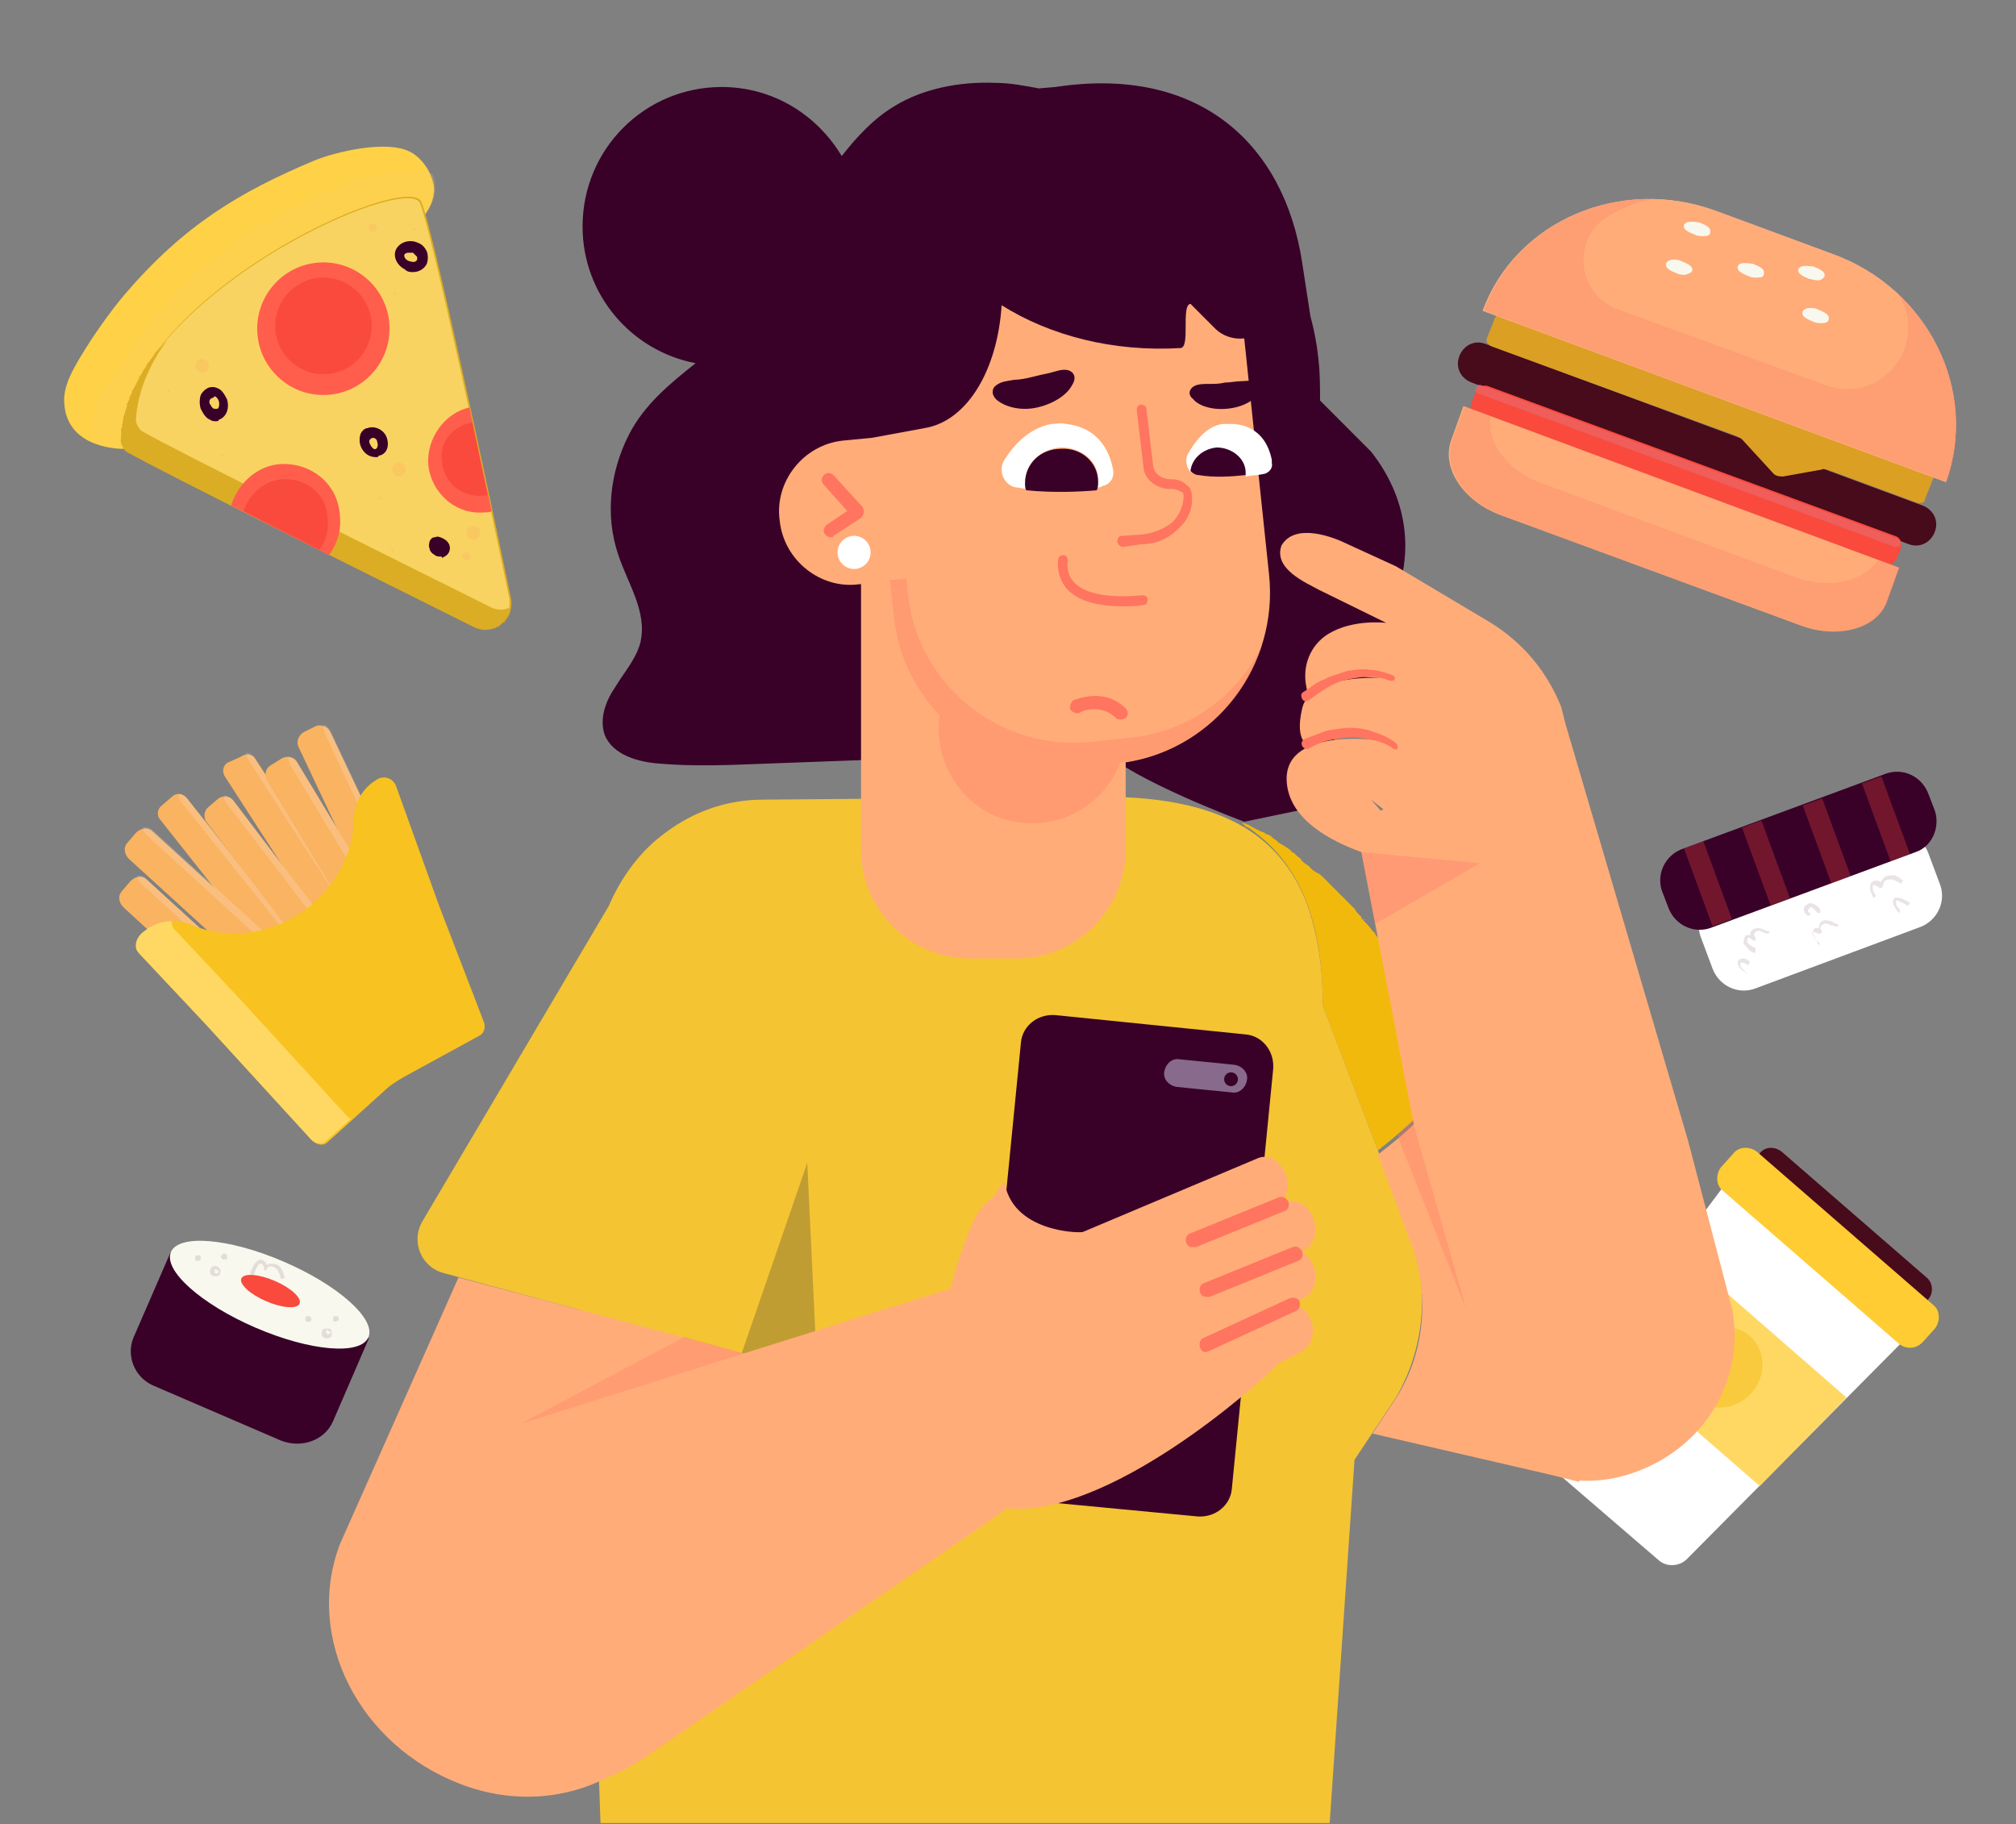 <svg width="200" height="181" viewBox="0 0 200 181" fill="none" xmlns="http://www.w3.org/2000/svg">
<rect x="0" y="0" width="200" height="181" fill="#808080" stroke="none"/>
<path d="M31.538 99.338L32.496 98.516C33.043 98.104 33.043 97.419 32.632 97.008L18.547 79.196C18.137 78.648 17.453 78.648 17.043 79.059L16.085 79.881C15.538 80.292 15.538 80.977 15.949 81.388L30.034 99.201C30.444 99.749 31.128 99.749 31.538 99.338Z" fill="#F9B361"/>
<path opacity="0.19" d="M32.359 97.556L18 79.607C17.727 79.333 17.727 79.059 17.727 78.785C18 78.785 18.274 78.922 18.547 79.196L32.769 97.145C33.043 97.419 33.043 97.83 33.043 98.104C32.906 97.967 32.633 97.83 32.359 97.556Z" fill="#FFF6F7"/>
<path d="M40.838 95.227L41.932 94.679C42.479 94.405 42.752 93.72 42.479 93.172L32.769 72.619C32.496 72.071 31.812 71.797 31.265 72.071L30.171 72.619C29.624 72.893 29.35 73.578 29.624 74.126L39.333 94.679C39.607 95.227 40.291 95.501 40.838 95.227Z" fill="#F9B361"/>
<path opacity="0.19" d="M41.932 93.583L32.222 72.756C32.085 72.482 32.085 72.071 32.085 71.934C32.359 71.934 32.633 72.208 32.769 72.482L42.615 93.309C42.752 93.583 42.752 93.994 42.615 94.268C42.342 94.131 42.205 93.857 41.932 93.583Z" fill="#FFF6F7"/>
<path d="M31.128 100.297L31.949 99.338C32.359 98.927 32.359 98.241 31.812 97.693L15.128 82.484C14.718 82.073 14.034 82.073 13.487 82.621L12.667 83.581C12.256 83.992 12.256 84.677 12.803 85.225L29.487 100.434C30.034 100.845 30.718 100.845 31.128 100.297Z" fill="#F9B361"/>
<path opacity="0.19" d="M31.538 98.378L14.581 82.895C14.308 82.621 14.171 82.347 14.171 82.073C14.444 82.073 14.855 82.073 15.128 82.347L32.085 97.83C32.359 98.104 32.496 98.378 32.496 98.653C32.085 98.79 31.812 98.653 31.538 98.378Z" fill="#FFF6F7"/>
<path d="M36.325 96.597L37.419 95.912C37.966 95.638 38.102 94.953 37.692 94.405L25.384 75.359C25.111 74.811 24.427 74.674 23.88 75.085L22.649 75.633C22.102 75.907 21.966 76.593 22.376 77.141L34.684 96.186C35.094 96.734 35.778 96.871 36.325 96.597Z" fill="#F9B361"/>
<path opacity="0.19" d="M37.145 94.816L24.701 75.496C24.564 75.222 24.427 74.811 24.427 74.674C24.701 74.674 24.974 74.811 25.248 75.222L37.692 94.405C37.829 94.679 37.966 95.09 37.829 95.364C37.692 95.364 37.419 95.09 37.145 94.816Z" fill="#FFF6F7"/>
<path d="M30.581 105.092L31.402 104.133C31.812 103.722 31.812 103.037 31.265 102.489L14.581 87.28C14.171 86.869 13.487 86.869 12.94 87.417L12.12 88.376C11.709 88.787 11.709 89.472 12.256 90.02L28.94 105.366C29.487 105.64 30.171 105.64 30.581 105.092Z" fill="#F9B361"/>
<path opacity="0.19" d="M30.991 103.174L14.034 87.691C13.761 87.417 13.624 87.143 13.624 86.869C13.898 86.869 14.308 86.869 14.444 87.143L31.402 102.763C31.675 103.037 31.812 103.311 31.812 103.585C31.539 103.585 31.265 103.448 30.991 103.174Z" fill="#FFF6F7"/>
<path d="M39.744 97.282L40.838 96.597C41.385 96.323 41.522 95.638 41.248 95.09L29.487 75.633C29.214 75.085 28.53 74.948 27.983 75.222L26.889 75.908C26.342 76.182 26.205 76.867 26.479 77.415L38.239 96.871C38.65 97.419 39.334 97.693 39.744 97.282Z" fill="#F9B361"/>
<path opacity="0.19" d="M40.701 95.638L28.803 75.908C28.667 75.633 28.53 75.222 28.667 75.085C28.94 75.085 29.214 75.359 29.487 75.633L41.385 95.364C41.522 95.638 41.658 96.049 41.522 96.323C41.248 96.049 40.974 95.912 40.701 95.638Z" fill="#FFF6F7"/>
<path d="M35.641 99.886L36.598 99.064C37.145 98.653 37.145 97.967 36.872 97.556L23.197 79.47C22.786 78.922 22.103 78.922 21.692 79.196L20.735 80.018C20.188 80.429 20.188 81.114 20.462 81.525L34.274 99.612C34.547 100.16 35.231 100.16 35.641 99.886Z" fill="#F9B361"/>
<path opacity="0.19" d="M36.462 97.967L22.513 79.744C22.239 79.47 22.239 79.196 22.239 78.922C22.513 78.922 22.786 79.059 23.06 79.333L37.008 97.556C37.282 97.83 37.282 98.242 37.145 98.516C37.008 98.516 36.735 98.242 36.462 97.967Z" fill="#FFF6F7"/>
<path d="M37.282 77.415C35.914 78.237 35.094 79.744 35.094 81.525C34.957 85.362 32.633 89.061 28.94 91.117C25.658 92.898 22.103 93.035 19.094 91.802C17.727 91.117 16.085 91.391 14.855 92.213L14.308 92.624C13.624 93.172 13.35 94.131 13.897 94.679L20.462 101.667L30.991 113.176C31.402 113.587 32.086 113.724 32.496 113.313L38.103 108.244C38.65 107.696 39.333 107.285 40.017 106.874L47.538 102.763C48.086 102.489 48.222 101.804 47.949 101.256L43.573 89.883L39.333 78.1C39.06 77.141 37.966 76.867 37.282 77.415Z" fill="#F8C220"/>
<path d="M23.88 99.201L17.316 92.213C17.043 91.939 17.043 91.665 17.043 91.391C16.222 91.391 15.402 91.665 14.718 92.076L14.171 92.487C13.487 93.035 13.214 93.994 13.761 94.542L20.325 101.53L30.855 113.039C31.265 113.45 31.949 113.587 32.359 113.176L34.821 110.984C34.684 110.984 34.547 110.847 34.41 110.71L23.88 99.201Z" fill="#FFD864"/>
<path d="M12.256 44.531C12.256 44.531 6.649 44.668 6.376 40.009C6.239 38.365 7.196 36.721 8.017 35.35C9.248 33.295 10.889 30.966 12.393 29.185C18.273 22.334 23.744 19.045 31.265 15.894C33.316 15.072 38.376 13.839 40.701 15.072C41.521 15.483 42.205 16.305 42.615 17.127C42.889 17.812 43.162 18.497 43.026 19.182C42.752 21.649 40.017 23.43 38.376 24.8C36.051 26.718 33.726 28.5 31.265 30.418C25.931 34.528 20.598 38.502 15.128 42.612C14.581 43.023 14.034 43.434 13.487 43.846C13.35 43.846 12.666 44.531 12.256 44.531Z" fill="#FFD147"/>
<path opacity="0.25" d="M13.624 43.572C14.171 43.16 14.718 42.749 15.265 42.338C20.735 38.365 26.068 34.254 31.402 30.144C33.726 28.363 36.188 26.444 38.513 24.526C40.154 23.156 43.026 21.375 43.162 18.908C43.162 18.36 43.162 17.812 42.889 17.264C40.291 16.442 35.778 17.538 34 18.36C26.342 21.512 20.872 24.8 15.128 31.651C13.624 33.432 11.983 35.899 10.752 37.817C9.932 39.187 8.974 40.831 9.111 42.612C9.111 43.023 9.248 43.434 9.385 43.709C10.889 44.394 12.53 44.394 12.53 44.394C12.667 44.531 13.35 43.846 13.624 43.572Z" fill="#F9D362"/>
<path d="M11.983 43.709C11.983 44.12 12.256 44.531 12.53 44.805C16.085 46.86 37.419 57.41 46.992 62.206C48.906 63.165 51.094 61.521 50.684 59.328C48.359 48.093 42.889 22.471 41.795 20.005C40.291 16.853 12.393 29.459 11.983 43.709Z" fill="#DBAD24"/>
<path d="M12.256 41.516C12.256 41.379 12.393 41.242 12.393 41.105C12.256 41.242 12.256 41.379 12.256 41.516Z" fill="#DB9F24"/>
<path d="M12.53 40.283C12.53 40.146 12.667 40.009 12.667 39.735C12.667 39.872 12.667 40.146 12.53 40.283Z" fill="#DB9F24"/>
<path d="M14.855 35.898C14.992 35.761 15.128 35.487 15.265 35.35C15.128 35.487 14.992 35.624 14.855 35.898Z" fill="#DB9F24"/>
<path d="M14.034 37.132C14.171 36.995 14.308 36.721 14.444 36.584C14.308 36.721 14.171 36.858 14.034 37.132Z" fill="#DB9F24"/>
<path d="M14.445 36.447C14.581 36.31 14.718 36.036 14.855 35.899C14.581 36.036 14.581 36.31 14.445 36.447Z" fill="#DB9F24"/>
<path d="M13.487 41.653C13.487 42.064 13.761 42.475 14.034 42.749C17.59 44.805 38.923 55.355 48.496 60.151C49.18 60.562 50 60.562 50.547 60.288C50.547 60.014 50.547 59.74 50.547 59.466C48.222 48.23 42.752 22.608 41.658 20.142C40.564 17.675 22.65 25.074 15.128 35.487C15.539 34.939 16.086 34.254 16.633 33.706C14.855 36.036 13.624 38.913 13.487 41.653Z" fill="#F9D361"/>
<path d="M13.077 38.913C13.214 38.776 13.214 38.502 13.35 38.365C13.214 38.639 13.077 38.776 13.077 38.913Z" fill="#DB9F24"/>
<path d="M13.624 37.68C13.761 37.543 13.898 37.269 13.898 37.132C13.898 37.406 13.761 37.543 13.624 37.68Z" fill="#DB9F24"/>
<path d="M12.803 39.598C12.803 39.461 12.94 39.187 13.077 39.05C12.94 39.324 12.803 39.461 12.803 39.598Z" fill="#DB9F24"/>
<path d="M49.863 61.795L49.727 61.932C49.727 61.932 49.727 61.932 49.863 61.795Z" fill="#DB9F24"/>
<path d="M49.59 62.069L49.453 62.206C49.453 62.069 49.59 62.069 49.59 62.069Z" fill="#DB9F24"/>
<path d="M50.137 61.658L50 61.795C50 61.658 50 61.658 50.137 61.658Z" fill="#DB9F24"/>
<path d="M50.684 60.288C50.684 60.836 50.41 61.247 50.137 61.658C50.41 61.247 50.684 60.699 50.684 60.288Z" fill="#DB9F24"/>
<path d="M49.316 62.206C49.179 62.206 49.179 62.343 49.043 62.343C49.179 62.206 49.179 62.206 49.316 62.206Z" fill="#DB9F24"/>
<path d="M12.256 44.668C12.393 44.805 12.393 44.805 12.53 44.805C12.667 44.942 12.803 44.942 13.077 45.079C12.94 44.942 12.667 44.942 12.53 44.805C12.393 44.805 12.393 44.668 12.256 44.668Z" fill="#DB9F24"/>
<path d="M50.137 61.521C50.41 61.11 50.684 60.699 50.684 60.151C50.684 60.699 50.41 61.247 50.137 61.521Z" fill="#DB9F24"/>
<path d="M49.316 62.206C49.453 62.206 49.453 62.069 49.59 62.069C49.59 62.069 49.453 62.069 49.316 62.206Z" fill="#DB9F24"/>
<path d="M48.633 62.343H48.496C48.633 62.343 48.769 62.343 48.769 62.206C48.769 62.343 48.769 62.343 48.633 62.343Z" fill="#DB9F24"/>
<path d="M14.445 36.447C14.581 36.31 14.718 36.036 14.855 35.899C14.581 36.036 14.581 36.31 14.445 36.447Z" fill="#DB9F24"/>
<path d="M50.137 61.658L50 61.795C50 61.658 50 61.658 50.137 61.658Z" fill="#DB9F24"/>
<path d="M12.12 42.338C12.12 42.475 12.12 42.612 12.12 42.886C11.983 42.749 11.983 42.612 12.12 42.338Z" fill="#DB9F24"/>
<path d="M12.256 41.516C12.256 41.379 12.393 41.242 12.393 41.105V40.968C12.393 40.831 12.53 40.694 12.53 40.557C12.393 41.105 12.256 41.79 12.12 42.338C12.12 42.201 12.12 42.064 12.256 41.927C12.12 41.653 12.256 41.653 12.256 41.516Z" fill="#DB9F24"/>
<path d="M14.855 35.898C14.992 35.761 15.128 35.487 15.265 35.35C15.128 35.487 14.992 35.624 14.855 35.898Z" fill="#DB9F24"/>
<path d="M49.316 62.206C49.179 62.206 49.179 62.343 49.043 62.343C49.179 62.206 49.179 62.206 49.316 62.206Z" fill="#DB9F24"/>
<path d="M14.444 36.447C14.308 36.584 14.171 36.858 14.034 36.995C14.171 36.858 14.308 36.721 14.444 36.447Z" fill="#DB9F24"/>
<path d="M15.265 35.214C15.538 34.939 15.675 34.665 15.949 34.391C15.675 34.665 15.402 34.939 15.265 35.214Z" fill="#DB9F24"/>
<path d="M49.863 61.795L49.727 61.932C49.727 61.932 49.727 61.932 49.863 61.795Z" fill="#DB9F24"/>
<path d="M14.034 37.132C13.898 37.269 13.761 37.543 13.624 37.68C13.761 37.543 13.898 37.406 14.034 37.132Z" fill="#DB9F24"/>
<path d="M12.803 39.735C12.803 39.872 12.667 40.146 12.667 40.283C12.667 40.146 12.667 39.872 12.803 39.735Z" fill="#DB9F24"/>
<path d="M13.077 39.05C13.214 38.776 13.351 38.639 13.351 38.365C13.214 38.776 12.94 39.187 12.803 39.598V39.461C12.803 39.461 12.94 39.324 13.077 39.05Z" fill="#DB9F24"/>
<path d="M32.608 39.166C36.222 38.874 38.915 35.703 38.624 32.082C38.333 28.462 35.168 25.763 31.554 26.054C27.94 26.346 25.247 29.517 25.538 33.138C25.829 36.759 28.994 39.458 32.608 39.166Z" fill="#FF5E4D"/>
<path d="M32.472 37.114C35.107 36.901 37.071 34.589 36.859 31.948C36.647 29.308 34.339 27.341 31.704 27.553C29.069 27.766 27.105 30.078 27.317 32.718C27.529 35.358 29.837 37.326 32.472 37.114Z" fill="#F94A3D"/>
<g opacity="0.23">
<path d="M47.343 53.439C47.66 53.233 47.75 52.809 47.545 52.491C47.34 52.174 46.916 52.083 46.599 52.289C46.282 52.495 46.192 52.919 46.397 53.236C46.603 53.554 47.026 53.645 47.343 53.439Z" fill="#FFA35D"/>
<path d="M20.412 36.861C20.729 36.655 20.82 36.231 20.614 35.913C20.409 35.596 19.985 35.505 19.669 35.711C19.352 35.917 19.261 36.341 19.467 36.658C19.672 36.976 20.095 37.066 20.412 36.861Z" fill="#FFA35D"/>
<path d="M39.962 47.157C40.278 46.951 40.369 46.527 40.163 46.209C39.958 45.892 39.535 45.801 39.218 46.007C38.901 46.213 38.81 46.637 39.016 46.954C39.221 47.272 39.645 47.362 39.962 47.157Z" fill="#FFA35D"/>
<path d="M46.506 55.559C46.696 55.436 46.75 55.181 46.627 54.991C46.504 54.8 46.25 54.746 46.06 54.87C45.87 54.993 45.816 55.248 45.939 55.438C46.062 55.629 46.316 55.683 46.506 55.559Z" fill="#FFA35D"/>
<path d="M37.726 49.585C37.79 49.544 37.808 49.459 37.767 49.395C37.726 49.332 37.641 49.313 37.578 49.355C37.514 49.396 37.496 49.481 37.537 49.544C37.578 49.608 37.663 49.626 37.726 49.585Z" fill="#FFA35D"/>
<path d="M39.24 29.282C39.304 29.241 39.322 29.156 39.281 29.093C39.24 29.029 39.155 29.011 39.092 29.052C39.028 29.093 39.01 29.178 39.051 29.242C39.092 29.305 39.177 29.323 39.24 29.282Z" fill="#FFA35D"/>
<path d="M22.134 45.312C22.197 45.271 22.215 45.187 22.174 45.123C22.133 45.059 22.048 45.041 21.985 45.083C21.922 45.124 21.903 45.209 21.945 45.272C21.986 45.336 22.07 45.354 22.134 45.312Z" fill="#FFA35D"/>
<path d="M38.985 54.772C39.049 54.731 39.067 54.646 39.026 54.582C38.984 54.519 38.9 54.501 38.836 54.542C38.773 54.583 38.755 54.668 38.796 54.731C38.837 54.795 38.922 54.813 38.985 54.772Z" fill="#FFA35D"/>
<path d="M24.94 31.077C25.004 31.036 25.022 30.951 24.981 30.887C24.94 30.824 24.855 30.806 24.791 30.847C24.728 30.888 24.71 30.973 24.751 31.037C24.792 31.1 24.877 31.118 24.94 31.077Z" fill="#FFA35D"/>
<path d="M16.821 38.875C16.885 38.834 16.903 38.749 16.862 38.686C16.821 38.622 16.736 38.604 16.673 38.645C16.609 38.687 16.591 38.771 16.632 38.835C16.673 38.898 16.758 38.916 16.821 38.875Z" fill="#FFA35D"/>
<path d="M41.181 22.855C41.245 22.814 41.263 22.729 41.222 22.666C41.181 22.602 41.096 22.584 41.032 22.625C40.969 22.666 40.951 22.751 40.992 22.815C41.033 22.878 41.118 22.896 41.181 22.855Z" fill="#FFA35D"/>
<path d="M44.064 54.157C44.255 54.034 44.309 53.779 44.186 53.589C44.062 53.398 43.808 53.344 43.618 53.467C43.428 53.591 43.374 53.845 43.497 54.036C43.62 54.226 43.874 54.281 44.064 54.157Z" fill="#FFA35D"/>
<path d="M21.59 41.075C21.716 40.992 21.753 40.823 21.671 40.696C21.588 40.569 21.419 40.532 21.292 40.615C21.166 40.697 21.129 40.867 21.212 40.994C21.294 41.121 21.463 41.157 21.59 41.075Z" fill="#FFA35D"/>
<path d="M37.216 22.939C37.406 22.816 37.46 22.561 37.337 22.371C37.214 22.18 36.96 22.126 36.77 22.25C36.58 22.373 36.525 22.627 36.649 22.818C36.772 23.008 37.026 23.063 37.216 22.939Z" fill="#FFA35D"/>
</g>
<path d="M42.479 46.038C42.752 48.915 45.214 51.107 48.085 50.833C48.359 50.833 48.632 50.833 48.769 50.696C48.085 47.408 47.265 43.983 46.581 40.42C44.12 40.968 42.342 43.434 42.479 46.038Z" fill="#FF5E4D"/>
<path d="M43.846 45.764C43.983 47.819 45.761 49.326 47.812 49.189C47.949 49.189 48.222 49.189 48.359 49.052C47.812 46.723 47.402 44.257 46.855 41.927C44.94 42.201 43.573 43.846 43.846 45.764Z" fill="#F94A3D"/>
<path d="M21.419 41.79C21.282 41.79 21.009 41.79 20.872 41.653C20.462 41.516 20.188 41.105 19.915 40.557C19.778 40.146 19.778 39.598 19.915 39.187C20.051 38.913 20.325 38.639 20.598 38.502C20.872 38.365 21.282 38.365 21.556 38.502C21.966 38.639 22.239 39.05 22.513 39.598C22.786 40.42 22.513 41.379 21.692 41.653C21.692 41.79 21.556 41.79 21.419 41.79ZM21.145 39.461C21.009 39.461 21.009 39.461 21.145 39.461C21.009 39.461 20.872 39.598 20.872 39.598C20.735 39.735 20.735 40.009 20.872 40.146C21.009 40.42 21.145 40.557 21.282 40.557C21.282 40.557 21.419 40.557 21.556 40.557C21.692 40.557 21.829 40.146 21.692 39.735C21.556 39.461 21.419 39.324 21.282 39.324C21.145 39.461 21.145 39.461 21.145 39.461Z" fill="#390028"/>
<path d="M37.282 45.353C36.598 45.353 36.051 44.942 35.778 44.257C35.641 43.846 35.641 43.434 35.778 43.023C35.914 42.749 36.188 42.475 36.461 42.475C37.145 42.201 38.102 42.612 38.376 43.434C38.649 44.257 38.376 45.079 37.555 45.216C37.555 45.353 37.419 45.353 37.282 45.353ZM37.008 43.434C36.872 43.434 36.735 43.571 36.735 43.571C36.598 43.708 36.598 43.846 36.735 44.12C36.872 44.394 37.145 44.668 37.282 44.531C37.419 44.531 37.555 44.12 37.419 43.846C37.419 43.571 37.145 43.434 37.008 43.434Z" fill="#390028"/>
<path d="M43.709 55.218C43.572 55.218 43.299 55.218 43.162 55.081C42.889 54.944 42.615 54.67 42.615 54.396C42.478 54.122 42.615 53.848 42.615 53.711C42.752 53.437 42.889 53.3 43.162 53.3C43.436 53.163 43.709 53.3 43.983 53.437C44.53 53.711 44.803 54.259 44.53 54.807C44.393 55.081 44.12 55.218 43.846 55.355C43.846 55.218 43.846 55.218 43.709 55.218Z" fill="#390028"/>
<path d="M40.974 26.992C40.701 26.992 40.427 26.992 40.154 26.718C39.333 26.307 38.923 25.348 39.333 24.663C39.744 23.978 40.701 23.704 41.521 24.115C41.932 24.252 42.205 24.663 42.342 24.937C42.479 25.348 42.479 25.759 42.342 26.17C42.068 26.718 41.521 26.992 40.974 26.992ZM40.564 25.074C40.427 25.074 40.291 25.074 40.154 25.211C40.017 25.348 40.154 25.759 40.564 25.896C40.974 26.033 41.248 26.033 41.385 25.759C41.385 25.622 41.385 25.485 41.385 25.485C41.248 25.348 41.111 25.211 40.974 25.074C40.838 25.074 40.701 25.074 40.564 25.074Z" fill="#390028"/>
<path d="M27.846 46.038C25.521 46.175 23.607 47.956 22.923 50.148C25.932 51.656 29.35 53.437 32.633 55.081C33.453 53.985 33.863 52.615 33.727 51.245C33.59 48.093 30.991 45.901 27.846 46.038Z" fill="#FF5E4D"/>
<path d="M27.983 47.545C26.205 47.682 24.701 49.052 24.154 50.697C26.479 51.93 29.077 53.163 31.675 54.533C32.359 53.711 32.632 52.615 32.496 51.519C32.496 49.052 30.444 47.408 27.983 47.545Z" fill="#F94A3D"/>
<path d="M27.846 142.909L15.128 137.428C13.35 136.606 12.53 134.551 13.214 132.77L16.906 124.275L36.598 132.77L33.043 140.991C32.222 142.909 29.897 143.731 27.846 142.909Z" fill="#390028"/>
<path d="M36.548 132.677C37.325 130.87 33.57 127.511 28.16 125.175C22.751 122.838 17.735 122.408 16.957 124.215C16.18 126.022 19.935 129.381 25.345 131.717C30.755 134.054 35.77 134.484 36.548 132.677Z" fill="#F8F8EE"/>
<path d="M29.722 129.334C29.961 128.778 28.862 127.769 27.267 127.08C25.671 126.391 24.184 126.283 23.945 126.839C23.706 127.395 24.805 128.404 26.4 129.093C27.995 129.782 29.483 129.89 29.722 129.334Z" fill="#F94A3D"/>
<path opacity="0.11" d="M27.983 126.878C27.846 126.878 27.846 126.878 27.846 126.741C27.709 126.33 27.572 125.919 27.299 125.782C27.162 125.645 26.889 125.645 26.752 125.645C26.615 125.645 26.478 125.782 26.478 125.919L26.342 126.056C26.205 126.056 26.205 125.919 26.205 125.919C26.205 125.782 26.205 125.645 26.068 125.508C26.068 125.371 25.931 125.371 25.795 125.371C25.658 125.371 25.658 125.508 25.521 125.645C25.384 125.919 25.248 126.193 25.248 126.33C25.248 126.467 25.111 126.467 24.974 126.467C24.837 126.467 24.837 126.33 24.837 126.193C24.974 125.919 25.111 125.645 25.248 125.371C25.384 125.234 25.521 125.097 25.795 124.96C26.068 124.96 26.205 125.097 26.342 125.234C26.342 125.371 26.478 125.371 26.478 125.508C26.615 125.508 26.615 125.371 26.752 125.371C27.025 125.371 27.299 125.371 27.572 125.508C27.983 125.782 28.119 126.33 28.256 126.741C28.256 126.741 28.119 126.878 27.983 126.878Z" fill="#390028"/>
<g opacity="0.11">
<path d="M22.239 124.96H22.102C21.966 124.823 21.829 124.686 21.966 124.549C22.102 124.412 22.239 124.275 22.376 124.412C22.513 124.412 22.513 124.549 22.513 124.549C22.513 124.686 22.513 124.686 22.513 124.823C22.649 124.823 22.513 124.96 22.239 124.96C22.376 124.96 22.376 124.96 22.239 124.96Z" fill="#390028"/>
<path d="M19.641 125.097H19.504C19.367 125.097 19.367 124.96 19.367 124.96C19.367 124.823 19.367 124.823 19.367 124.686C19.367 124.549 19.504 124.549 19.504 124.549C19.641 124.549 19.641 124.549 19.778 124.549C19.914 124.549 19.914 124.686 19.914 124.686C19.914 124.823 19.914 124.823 19.914 124.96C19.914 124.96 19.778 125.097 19.641 125.097Z" fill="#390028"/>
<path d="M21.419 126.604C21.282 126.604 21.282 126.604 21.145 126.604C20.872 126.467 20.735 126.193 20.872 125.919C21.008 125.645 21.282 125.508 21.555 125.645C21.829 125.782 21.965 126.056 21.829 126.33C21.829 126.467 21.692 126.604 21.555 126.604C21.555 126.604 21.555 126.604 21.419 126.604ZM21.419 125.919C21.282 125.919 21.282 125.919 21.282 126.056V126.193C21.282 126.193 21.282 126.33 21.419 126.33H21.555C21.555 126.33 21.692 126.33 21.692 126.193C21.692 126.056 21.692 126.056 21.419 125.919C21.555 125.919 21.555 125.919 21.419 125.919Z" fill="#390028"/>
</g>
<g opacity="0.11">
<path d="M33.316 131.126H33.179C33.043 131.126 33.043 130.989 33.043 130.989C33.043 130.852 33.043 130.852 33.043 130.715C33.043 130.578 33.179 130.578 33.179 130.578C33.316 130.578 33.316 130.578 33.453 130.578C33.59 130.578 33.59 130.715 33.59 130.715C33.59 130.852 33.59 130.852 33.59 130.989C33.59 130.989 33.59 130.989 33.316 131.126Z" fill="#390028"/>
<path d="M30.581 131.126H30.444C30.308 131.126 30.308 130.989 30.308 130.989C30.308 130.852 30.308 130.852 30.308 130.715C30.308 130.578 30.444 130.578 30.444 130.578C30.581 130.578 30.581 130.578 30.718 130.578C30.855 130.715 30.991 130.852 30.855 130.989C30.855 131.126 30.718 131.126 30.581 131.126Z" fill="#390028"/>
<path d="M32.496 132.77C32.359 132.77 32.359 132.77 32.222 132.77C31.949 132.633 31.812 132.359 31.949 132.085C31.949 131.948 32.085 131.811 32.222 131.811C32.359 131.811 32.496 131.811 32.632 131.811C32.769 131.811 32.906 131.948 32.906 132.085C32.906 132.222 32.906 132.359 32.906 132.496C32.906 132.633 32.632 132.77 32.496 132.77ZM32.496 131.948C32.359 131.948 32.359 131.948 32.359 132.085C32.359 132.222 32.359 132.359 32.496 132.359C32.632 132.359 32.769 132.359 32.769 132.222V132.085C32.632 132.085 32.632 132.085 32.496 131.948Z" fill="#390028"/>
</g>
<path d="M189.35 53.985L146 37.954C144.906 37.543 144.359 36.447 144.769 35.35C145.179 34.254 146.273 33.706 147.367 34.117L190.718 50.148C191.812 50.559 192.359 51.656 191.949 52.752C191.538 53.848 190.444 54.396 189.35 53.985Z" fill="#470B1B"/>
<path d="M190.171 49.874L181.282 46.586C181.145 46.586 180.872 46.449 180.735 46.586L176.906 47.271C176.632 47.271 176.222 47.271 175.949 46.997L172.803 43.572C172.666 43.435 172.53 43.435 172.393 43.298L148.051 34.391C147.641 34.254 147.367 33.843 147.504 33.569L148.325 31.514C148.461 31.24 148.872 31.103 149.282 31.24L191.265 46.586C191.675 46.723 191.949 47.134 191.812 47.408L190.991 49.463C190.991 49.874 190.581 50.011 190.171 49.874Z" fill="#DB9F24"/>
<path d="M186.752 56.04L146.547 41.242C146 41.105 145.726 40.42 146 39.872L146.41 38.913C146.547 38.365 147.231 38.091 147.778 38.365L187.983 53.163C188.53 53.3 188.803 53.985 188.53 54.533L188.12 55.492C187.846 56.04 187.299 56.177 186.752 56.04Z" fill="#F94A3D"/>
<path opacity="0.74" d="M187.983 54.259L146.684 39.05C146.41 38.913 146.273 38.639 146.41 38.502C146.547 38.228 146.82 38.091 146.957 38.228L188.256 53.437C188.53 53.574 188.667 53.848 188.53 53.985C188.53 54.259 188.256 54.259 187.983 54.259Z" fill="#EC6565"/>
<path d="M178.684 62.069L148.872 51.108C145.179 49.737 142.991 46.449 143.949 43.709L145.179 40.283L188.393 56.314L187.162 59.74C186.205 62.343 182.376 63.439 178.684 62.069Z" fill="#FFAC79"/>
<path opacity="0.25" d="M188.53 56.314L186.342 55.492C184.974 57.684 181.555 58.506 178.137 57.273L152.974 47.956C149.555 46.723 147.367 43.846 147.914 41.242L145.316 40.283L144.085 43.709C143.128 46.449 145.316 49.737 149.008 51.108L178.82 62.069C182.513 63.439 186.342 62.343 187.299 59.602L188.53 56.314Z" fill="#F97762"/>
<path d="M193.043 47.819L147.094 30.829C150.376 21.923 160.769 17.401 170.342 20.964L181.829 25.211C191.265 28.637 196.325 38.776 193.043 47.819Z" fill="#FFB6AF"/>
<path opacity="0.08" d="M193.043 47.819L147.094 30.829C150.376 21.923 160.769 17.401 170.342 20.964L181.829 25.211C191.265 28.637 196.325 38.776 193.043 47.819Z" fill="#FFF6F7"/>
<path d="M193.043 47.819L147.094 30.829C150.376 21.923 160.769 17.401 170.342 20.964L181.829 25.211C191.265 28.637 196.325 38.776 193.043 47.819Z" fill="#FFAC79"/>
<path opacity="0.25" d="M188.12 28.911C188.12 29.048 188.12 29.048 188.12 28.911C191.675 33.843 186.752 40.283 181.145 38.228L160.496 30.692C156.393 29.185 155.846 23.567 159.675 21.375C161.043 20.553 162.547 20.005 164.051 19.73C156.667 19.593 149.692 23.841 147.231 30.829L193.179 47.819C195.504 41.105 193.316 33.706 188.12 28.911Z" fill="#F97762"/>
<path d="M174.307 27.541C174.034 27.541 173.76 27.541 173.487 27.404C173.213 27.267 172.256 26.992 172.393 26.444C172.53 25.896 173.624 26.17 173.897 26.17C174.171 26.307 175.128 26.581 174.991 27.129C174.991 27.404 174.854 27.541 174.307 27.541Z" fill="#F8F8EE"/>
<path d="M180.735 32.062C180.461 32.062 180.188 32.062 179.914 31.925C179.641 31.788 178.683 31.514 178.82 30.966C178.82 30.829 179.094 30.555 179.504 30.555C179.777 30.555 180.051 30.555 180.324 30.692C180.598 30.829 181.555 31.103 181.418 31.651C181.418 31.925 181.145 32.062 180.735 32.062Z" fill="#F8F8EE"/>
<path d="M180.325 27.814C180.051 27.814 179.641 27.677 179.504 27.677C179.231 27.541 178.273 27.266 178.41 26.718C178.41 26.581 178.547 26.581 178.684 26.444C179.094 26.307 179.778 26.444 179.914 26.444C180.188 26.581 181.145 26.855 181.008 27.403C180.872 27.677 180.598 27.814 180.325 27.814Z" fill="#F8F8EE"/>
<path d="M167.196 27.267C166.923 27.267 166.649 27.267 166.376 27.13C166.102 26.992 165.145 26.718 165.282 26.17C165.282 26.033 165.555 25.759 165.966 25.759C166.239 25.759 166.513 25.759 166.786 25.896C167.06 26.033 168.017 26.307 167.88 26.855C167.88 26.992 167.607 27.13 167.196 27.267Z" fill="#F8F8EE"/>
<path d="M168.974 23.43C168.7 23.43 168.427 23.43 168.153 23.293C167.88 23.156 166.923 22.882 167.059 22.334C167.059 22.197 167.196 22.197 167.333 22.06C167.743 21.923 168.427 22.06 168.564 22.06C168.837 22.197 169.794 22.471 169.658 23.019C169.658 23.293 169.521 23.43 168.974 23.43Z" fill="#F8F8EE"/>
<path d="M190.581 91.939L174.034 98.105C172.393 98.653 170.615 97.83 169.931 96.186L168.701 92.898C168.153 91.254 168.974 89.472 170.615 88.787L187.162 82.621C188.803 82.073 190.581 82.895 191.265 84.54L192.495 87.828C193.042 89.472 192.222 91.254 190.581 91.939Z" fill="white"/>
<path opacity="0.11" d="M174.034 94.542C173.897 94.542 173.897 94.542 174.034 94.542C173.624 94.405 173.35 94.131 173.077 93.72C172.94 93.583 172.94 93.309 173.077 93.035C173.077 92.898 173.213 92.761 173.35 92.761C173.487 92.761 173.624 92.761 173.624 92.761V92.624C173.76 92.213 174.034 92.076 174.444 92.076C174.718 92.076 174.854 92.213 174.991 92.213C175.128 92.35 175.265 92.35 175.401 92.35C175.538 92.35 175.538 92.487 175.538 92.487C175.538 92.624 175.401 92.624 175.401 92.624C175.128 92.624 174.991 92.487 174.854 92.487C174.718 92.35 174.581 92.35 174.444 92.35C174.307 92.35 174.034 92.487 174.034 92.624C174.034 92.761 174.034 92.898 174.171 93.035C174.171 93.172 174.171 93.172 174.171 93.309C174.171 93.309 174.034 93.309 173.897 93.309C173.76 93.172 173.624 93.035 173.487 93.035C173.487 93.035 173.35 93.035 173.35 93.172C173.35 93.309 173.35 93.446 173.35 93.446C173.487 93.72 173.76 93.857 174.034 93.994C174.171 93.994 174.171 94.131 174.171 94.268C174.171 94.542 174.034 94.542 174.034 94.542Z" fill="#390028"/>
<path opacity="0.11" d="M173.213 96.46C172.94 96.323 172.666 96.186 172.53 95.912C172.393 95.775 172.393 95.638 172.393 95.501C172.393 95.227 172.666 95.09 172.94 95.09C173.213 95.09 173.35 95.227 173.487 95.364C173.624 95.364 173.624 95.501 173.487 95.638C173.487 95.775 173.35 95.775 173.213 95.638C173.077 95.501 172.94 95.501 172.803 95.501C172.666 95.501 172.666 95.501 172.666 95.638C172.666 95.638 172.666 95.775 172.666 95.912C172.803 96.049 172.94 96.186 173.077 96.323C173.213 96.323 173.213 96.46 173.213 96.597C173.35 96.46 173.35 96.46 173.213 96.46Z" fill="#390028"/>
<path opacity="0.11" d="M179.367 90.843C179.094 90.706 178.957 90.432 178.957 90.158C178.957 89.883 179.231 89.746 179.504 89.609C179.641 89.609 179.778 89.609 180.051 89.746C180.325 89.883 180.461 90.02 180.598 90.295C180.598 90.432 180.598 90.432 180.598 90.569C180.461 90.569 180.461 90.569 180.325 90.569C180.188 90.432 180.051 90.295 179.914 90.158C179.778 90.021 179.641 90.02 179.641 90.02C179.504 90.02 179.504 90.158 179.367 90.295C179.367 90.432 179.367 90.569 179.504 90.569C179.641 90.569 179.641 90.706 179.504 90.843C179.504 90.843 179.367 90.843 179.367 90.843Z" fill="#390028"/>
<path opacity="0.11" d="M180.461 93.72C180.461 93.72 180.325 93.72 180.325 93.583C180.188 93.309 180.051 93.035 179.914 92.761C179.778 92.487 179.914 92.35 179.914 92.213C180.051 92.076 180.051 92.076 180.188 92.076C180.325 92.076 180.461 92.076 180.461 92.076C180.461 91.939 180.461 91.665 180.598 91.528C180.872 91.254 181.145 91.254 181.555 91.391C181.692 91.391 181.829 91.391 181.829 91.528C181.966 91.528 182.102 91.665 182.239 91.665C182.376 91.665 182.376 91.802 182.376 91.802C182.376 91.939 182.239 91.939 182.239 91.939C182.102 91.939 181.829 91.802 181.692 91.802C181.555 91.802 181.555 91.802 181.419 91.665C181.282 91.665 181.008 91.528 180.735 91.802C180.735 91.802 180.598 91.939 180.598 92.076V92.213C180.735 92.213 180.735 92.35 180.735 92.487C180.735 92.624 180.598 92.624 180.461 92.624C180.461 92.624 180.461 92.624 180.325 92.624C180.188 92.487 179.914 92.487 179.778 92.487C179.778 92.487 179.778 92.487 179.778 92.624C179.914 92.898 180.051 93.172 180.188 93.309C180.598 93.583 180.598 93.72 180.461 93.72Z" fill="#390028"/>
<path opacity="0.11" d="M185.931 89.061C185.931 89.061 185.795 89.061 185.795 88.924C185.658 88.65 185.521 88.376 185.521 88.102C185.521 87.965 185.521 87.691 185.658 87.554C185.795 87.417 186.068 87.28 186.342 87.417C186.478 87.417 186.478 87.417 186.615 87.554C186.615 87.417 186.615 87.417 186.752 87.28C186.889 87.006 187.162 86.869 187.436 86.869C187.983 86.732 188.393 87.006 188.667 87.28C188.803 87.28 188.803 87.417 188.667 87.554C188.667 87.691 188.53 87.691 188.393 87.554C188.12 87.417 187.709 87.143 187.299 87.28C187.162 87.28 186.889 87.417 186.889 87.554C186.889 87.691 186.752 87.828 186.752 87.965C186.752 88.102 186.752 88.102 186.615 88.102H186.479C186.342 87.965 186.205 87.965 186.068 87.828C185.931 87.828 185.795 87.828 185.795 87.828C185.795 87.828 185.795 87.965 185.795 88.102C185.795 88.376 185.931 88.65 186.068 88.787C186.068 88.924 186.068 89.061 185.931 89.061Z" fill="#390028"/>
<path opacity="0.11" d="M188.393 90.569C188.256 90.569 188.256 90.432 188.393 90.569C188.119 90.295 187.983 90.02 187.846 89.746C187.709 89.472 187.846 89.198 187.983 89.061C188.119 89.061 188.256 89.061 188.256 89.061C188.666 89.061 188.94 89.335 189.35 89.472C189.487 89.472 189.487 89.609 189.35 89.746C189.35 89.883 189.213 89.883 189.077 89.746C188.803 89.609 188.53 89.472 188.256 89.335H188.119C188.119 89.335 188.119 89.472 188.119 89.609C188.119 89.883 188.256 90.02 188.393 90.157C188.53 90.295 188.53 90.432 188.393 90.569Z" fill="#390028"/>
<path d="M190.034 84.54L169.658 92.076C168.017 92.624 166.239 91.802 165.555 90.157L164.872 88.376C164.325 86.732 165.145 84.951 166.786 84.266L187.162 76.73C188.803 76.182 190.581 77.004 191.265 78.648L191.949 80.429C192.496 82.073 191.675 83.992 190.034 84.54Z" fill="#390028"/>
<path opacity="0.3" d="M168.989 83.469L167.064 84.179L169.896 91.894L171.822 91.185L168.989 83.469Z" fill="#F94A3D"/>
<path opacity="0.3" d="M174.746 81.4L172.821 82.109L175.654 89.825L177.579 89.115L174.746 81.4Z" fill="#F94A3D"/>
<path opacity="0.3" d="M180.773 79.207L178.847 79.916L181.68 87.632L183.605 86.922L180.773 79.207Z" fill="#F94A3D"/>
<path opacity="0.3" d="M186.647 77.02L184.722 77.729L187.555 85.445L189.48 84.735L186.647 77.02Z" fill="#F94A3D"/>
<path d="M191.128 126.741L176.769 114.273C176.085 113.724 175.128 113.724 174.581 114.41C174.034 115.095 174.034 116.054 174.718 116.602L189.077 129.07C189.761 129.618 190.718 129.618 191.265 128.933C191.812 128.385 191.812 127.289 191.128 126.741Z" fill="#470B1B"/>
<path d="M164.598 154.83L152.974 144.827C152.154 144.142 152.154 142.909 152.701 142.087L171.709 116.739C172.393 115.78 173.761 115.643 174.718 116.328L189.624 129.207C190.444 130.03 190.444 131.4 189.624 132.222L167.333 154.693C166.65 155.378 165.419 155.515 164.598 154.83Z" fill="white"/>
<path d="M166.376 124.001L158.991 133.866L174.581 147.431L183.196 138.662L166.376 124.001Z" fill="#FFD864"/>
<path d="M188.393 133.318L170.889 118.109C170.205 117.561 170.205 116.465 170.752 115.78L171.983 114.41C172.53 113.724 173.624 113.724 174.308 114.273L191.812 129.481C192.496 130.03 192.496 131.126 191.949 131.811L190.718 133.181C190.034 133.866 189.077 133.866 188.393 133.318Z" fill="#FFCC33"/>
<path d="M173.794 138.165C175.281 136.451 175.192 133.935 173.595 132.545C171.999 131.155 169.5 131.418 168.014 133.131C166.528 134.845 166.617 137.361 168.213 138.751C169.809 140.141 172.308 139.878 173.794 138.165Z" fill="#F9CA3D"/>
<path d="M123.436 81.936C123.573 81.936 123.71 82.073 123.983 82.073C123.71 82.073 123.573 82.073 123.436 81.936Z" fill="#FFAC79"/>
<path d="M134.103 90.02C134.24 90.157 134.24 90.157 134.376 90.294C134.376 90.157 134.24 90.157 134.103 90.02Z" fill="#FFAC79"/>
<path d="M131.368 87.28L131.504 87.417C131.504 87.28 131.368 87.28 131.368 87.28Z" fill="#FFAC79"/>
<path d="M137.248 93.72C137.385 93.857 137.385 93.994 137.522 94.131C137.522 93.994 137.385 93.857 137.248 93.72Z" fill="#FFAC79"/>
<path d="M133.282 89.061C133.419 89.198 133.419 89.198 133.556 89.335C133.419 89.198 133.282 89.198 133.282 89.061Z" fill="#FFAC79"/>
<path d="M136.291 92.487L136.428 92.624C136.428 92.624 136.428 92.487 136.291 92.487Z" fill="#FFAC79"/>
<path d="M142.991 101.667C143.128 101.804 143.265 102.078 143.402 102.215C143.128 102.078 142.991 101.804 142.991 101.667Z" fill="#FFAC79"/>
<path d="M144.086 103.585C144.222 103.722 144.359 103.996 144.496 104.133C144.359 103.859 144.222 103.722 144.086 103.585Z" fill="#FFAC79"/>
<path d="M141.761 99.885C141.897 100.023 142.034 100.297 142.171 100.434C142.034 100.297 141.897 100.16 141.761 99.885Z" fill="#FFAC79"/>
<path d="M138.342 94.953C138.479 95.09 138.616 95.227 138.616 95.364C138.479 95.227 138.479 95.09 138.342 94.953Z" fill="#FFAC79"/>
<path d="M139.436 96.46C139.573 96.597 139.573 96.734 139.71 96.871C139.573 96.734 139.436 96.597 139.436 96.46Z" fill="#FFAC79"/>
<path d="M135.197 91.117C135.334 91.254 135.334 91.254 135.334 91.391C135.334 91.254 135.197 91.254 135.197 91.117Z" fill="#FFAC79"/>
<path d="M127.402 84.129C127.539 84.129 127.539 84.266 127.675 84.266C127.539 84.129 127.402 84.129 127.402 84.129Z" fill="#FFAC79"/>
<path d="M126.718 83.58L126.855 83.718C126.855 83.718 126.855 83.718 126.718 83.58Z" fill="#FFAC79"/>
<path d="M124.94 82.621C125.077 82.621 125.077 82.758 125.214 82.758C125.077 82.621 124.94 82.621 124.94 82.621Z" fill="#FFAC79"/>
<path d="M124.12 82.21C124.257 82.21 124.257 82.21 124.393 82.347C124.257 82.347 124.12 82.21 124.12 82.21Z" fill="#FFAC79"/>
<path d="M124.53 82.347C124.667 82.347 124.667 82.347 124.804 82.484C124.667 82.484 124.53 82.484 124.53 82.347Z" fill="#FFAC79"/>
<path d="M131.231 99.749L136.701 114.135C140.94 110.847 145.59 105.914 145.59 105.914C145.18 105.229 144.769 104.681 144.496 103.996C144.359 103.859 144.222 103.585 144.086 103.448C143.812 103.037 143.539 102.626 143.265 102.215C143.128 102.078 142.992 101.804 142.855 101.667C142.581 101.256 142.308 100.845 142.034 100.434C141.898 100.297 141.761 100.023 141.624 99.886C141.351 99.338 140.94 98.926 140.667 98.378C140.667 98.378 140.667 98.241 140.53 98.241C140.12 97.693 139.846 97.282 139.436 96.734C139.299 96.597 139.299 96.46 139.163 96.323C138.889 95.912 138.616 95.638 138.342 95.364C138.205 95.227 138.069 95.09 138.069 94.953C137.795 94.679 137.522 94.268 137.385 93.994C137.248 93.857 137.248 93.72 137.111 93.583C136.838 93.172 136.564 92.898 136.291 92.487L136.154 92.35C135.881 91.939 135.47 91.528 135.197 91.254C135.06 91.116 135.06 91.116 135.06 90.979C134.787 90.705 134.513 90.431 134.376 90.157C134.24 90.02 134.24 90.02 134.103 89.883C133.829 89.609 133.693 89.472 133.419 89.198C133.282 89.061 133.282 89.061 133.146 88.924C132.872 88.65 132.598 88.376 132.462 88.239L132.325 88.102C132.051 87.828 131.778 87.554 131.504 87.28L131.368 87.143C131.094 86.869 130.957 86.732 130.684 86.595C130.547 86.595 130.547 86.458 130.41 86.458C130.274 86.321 130 86.184 129.863 85.91C129.727 85.91 129.727 85.773 129.59 85.773C129.453 85.636 129.18 85.499 129.043 85.225L128.906 85.088C128.633 84.951 128.496 84.677 128.222 84.54C128.222 84.54 128.086 84.54 128.086 84.403C127.949 84.266 127.675 84.129 127.539 83.992C127.402 83.992 127.402 83.855 127.265 83.855C127.128 83.718 126.992 83.718 126.855 83.581C126.718 83.581 126.718 83.444 126.718 83.444C126.581 83.306 126.445 83.306 126.308 83.169L126.171 83.032C126.034 82.895 125.761 82.758 125.624 82.758C125.624 82.758 125.487 82.758 125.487 82.621C125.351 82.621 125.214 82.484 125.077 82.484C124.94 82.484 124.94 82.347 124.804 82.347C124.667 82.347 124.667 82.21 124.53 82.21C124.393 82.21 124.393 82.073 124.257 82.073C124.257 82.073 124.12 82.073 124.12 81.936C123.983 81.936 123.983 81.936 123.846 81.799C123.846 81.799 123.846 81.799 123.71 81.799C123.573 81.662 123.299 81.662 123.163 81.662C128.496 84.951 131.231 90.568 131.231 99.749Z" fill="#F2B90D"/>
<path d="M139.983 122.905L136.701 114.135L131.231 99.749C131.231 96.871 130.957 94.405 130.41 92.213C129.316 87.417 126.855 84.129 123.436 82.073C119.744 79.881 114.684 78.922 108.256 79.059L75.709 79.333C72.017 79.333 68.735 80.566 66 82.621C63.538 84.403 61.624 87.006 60.393 89.883L41.932 121.123C40.701 123.179 41.795 125.782 44.12 126.33L57.795 130.029L59.573 180.863H131.914L134.376 144.827L136.291 141.95L138.479 138.662C141.214 134.003 141.897 128.111 139.983 122.905Z" fill="#F4C433"/>
<path opacity="0.27" d="M80.085 115.369L81.316 141.265L73.385 134.825L80.085 115.369Z" fill="#353535"/>
<path d="M142.718 66.59C141.897 63.85 140.12 61.658 138.342 59.465C139.983 55.629 140.12 50.011 136.017 44.805L130.957 39.735C130.957 38.502 130.957 37.132 130.821 35.898C130.684 34.391 130.41 32.884 130 31.377L129.18 26.033C127.402 14.387 119.06 6.44 104.701 8.632L103.06 8.769C101.556 8.495 100.188 8.221 98.684 8.221C95.265 8.084 91.573 8.769 88.701 10.55C86.65 11.784 85.009 13.565 83.504 15.483C81.043 11.372 76.667 8.632 71.607 8.632C63.949 8.632 57.795 14.798 57.795 22.471C57.795 29.185 62.581 34.802 69.009 36.035C66.41 38.091 63.949 40.146 62.444 43.023C60.53 46.723 59.983 51.108 61.35 55.081C62.308 57.958 64.222 60.699 63.538 63.713C63.128 65.357 61.898 66.727 61.077 68.098C60.12 69.468 59.436 71.249 59.983 72.893C60.803 74.948 63.402 75.634 65.59 75.771C68.872 76.045 72.291 75.908 75.71 75.771C86.923 75.359 98.137 74.948 109.35 74.4C112.359 77.415 123.436 81.525 123.436 81.525L130.684 80.018C133.556 79.744 132.598 76.593 132.325 72.756C134.786 72.619 137.248 72.345 139.573 72.071C140.393 71.934 141.214 71.934 141.897 71.523C143.128 70.564 143.128 68.372 142.718 66.59Z" fill="#390028"/>
<path d="M123.436 33.569C122.342 33.706 121.248 33.295 120.564 32.61L118.103 30.144C117.145 30.281 118.103 34.391 117.145 34.528C110.445 34.939 104.154 33.295 99.368 30.281C98.957 36.721 95.949 41.79 91.71 42.475L86.513 43.434L83.641 43.709C79.675 44.12 76.804 47.819 77.351 51.656C77.761 55.629 81.453 58.506 85.282 57.958H85.419V84.266C85.419 90.294 90.342 95.09 96.222 95.09H100.872C106.889 95.09 111.675 90.157 111.675 84.266V75.634C120.564 74.263 126.855 66.042 125.898 56.999L123.436 33.569Z" fill="#FFAC79"/>
<path opacity="0.32" d="M112.359 73.167L108.53 73.578C99.368 74.674 91.026 68.098 90.068 58.917L89.931 57.41L88.29 57.547L88.701 61.247C89.111 65.083 90.752 68.372 93.214 70.975C92.53 75.908 95.812 80.703 100.735 81.525C105.248 82.347 109.624 79.744 111.128 75.634C117.966 74.811 123.299 70.153 125.214 63.987C122.889 68.92 118.102 72.482 112.359 73.167Z" fill="#FF755F"/>
<path d="M82.41 53.3C82.137 53.3 82 53.163 81.863 53.026C81.59 52.752 81.727 52.341 82 52.067L84.051 50.696L81.727 48.093C81.453 47.819 81.453 47.408 81.727 47.134C82 46.86 82.41 46.86 82.684 47.134L85.556 50.285C85.692 50.422 85.692 50.696 85.692 50.834C85.692 50.971 85.556 51.245 85.419 51.382L82.684 53.163C82.684 53.3 82.547 53.3 82.41 53.3Z" fill="#FF755F"/>
<path d="M111.265 71.386C111.128 71.386 110.855 71.386 110.718 71.249C109.214 69.742 107.162 70.564 107.162 70.701C106.752 70.838 106.479 70.701 106.205 70.427C106.068 70.153 106.205 69.742 106.479 69.468C106.615 69.468 109.487 68.098 111.675 70.29C111.949 70.564 111.949 70.975 111.675 71.249C111.538 71.249 111.402 71.386 111.265 71.386Z" fill="#FF755F"/>
<path d="M111.402 54.259C111.128 54.259 110.855 53.985 110.855 53.711C110.855 53.437 110.991 53.163 111.265 53.163L113.316 53.026C114.41 52.889 115.504 52.478 116.325 51.793C117.009 51.108 117.419 50.148 117.419 49.189C117.419 48.915 117.282 48.778 117.145 48.778C116.872 48.641 116.598 48.504 116.325 48.504C114.957 48.641 113.59 47.682 113.453 46.449L112.769 40.694C112.769 40.42 112.906 40.146 113.18 40.146C113.453 40.146 113.727 40.283 113.727 40.557L114.41 46.312C114.547 46.997 115.231 47.545 116.188 47.545C116.735 47.545 117.282 47.682 117.692 48.093C118.103 48.367 118.239 48.778 118.239 49.189C118.376 50.422 117.829 51.656 116.872 52.478C115.915 53.437 114.684 53.985 113.316 53.985L111.402 54.259Z" fill="#FF755F"/>
<path d="M105.932 36.721C105.385 36.584 104.701 36.858 104.154 36.995C103.47 37.132 102.923 37.269 102.376 37.406C101.829 37.543 101.145 37.68 100.598 37.68C99.915 37.817 99.368 37.817 98.821 38.228C98.41 38.502 98.274 39.187 98.957 39.735C99.641 40.283 101.145 40.831 102.923 40.42C104.701 40.009 105.932 39.05 106.342 38.228C106.889 37.406 106.479 36.858 105.932 36.721Z" fill="#390028"/>
<path d="M118.376 38.365C118.786 38.091 119.333 38.091 119.88 38.091C120.427 38.091 120.974 38.091 121.521 37.954C122.068 37.954 122.615 37.817 123.162 37.817C123.71 37.817 124.257 37.68 124.667 37.817C125.077 37.954 125.351 38.502 124.804 39.05C124.393 39.735 123.299 40.42 121.658 40.557C120.017 40.694 118.786 40.146 118.376 39.598C117.829 39.187 117.966 38.639 118.376 38.365Z" fill="#390028"/>
<path d="M84.76 56.449C85.666 56.433 86.388 55.684 86.371 54.776C86.355 53.868 85.607 53.145 84.701 53.161C83.795 53.178 83.074 53.927 83.09 54.835C83.106 55.743 83.854 56.465 84.76 56.449Z" fill="white"/>
<path d="M111.402 60.151C108.804 60.151 106.889 59.603 105.795 58.37C104.701 56.999 104.974 55.492 104.974 55.492C104.974 55.218 105.248 55.081 105.521 55.081C105.795 55.081 105.932 55.355 105.932 55.629C105.932 55.629 105.658 56.725 106.479 57.684C107.163 58.507 108.94 59.466 113.316 59.055C113.59 59.055 113.863 59.192 113.863 59.466C113.863 59.74 113.727 60.014 113.453 60.014C112.769 60.151 112.086 60.151 111.402 60.151Z" fill="#FF755F"/>
<path d="M126.171 45.627C125.897 44.257 125.077 42.338 122.479 42.064C122.068 42.064 121.658 42.064 121.248 42.064C119.607 42.338 118.513 43.846 117.829 45.079C117.556 45.627 117.692 46.312 118.103 46.86C118.239 45.627 119.333 44.668 120.701 44.531C122.205 44.394 123.573 45.627 123.573 46.997C123.573 47.134 123.573 47.271 123.573 47.271C124.393 47.134 124.94 47.134 125.487 46.997C125.897 46.86 126.308 46.449 126.171 45.901C126.171 45.764 126.171 45.764 126.171 45.627Z" fill="white"/>
<path d="M120.701 44.394C119.334 44.531 118.24 45.49 118.103 46.723C118.376 46.997 118.65 47.134 118.923 47.134C120.564 47.408 122.205 47.271 123.573 47.134C123.573 46.997 123.573 46.86 123.573 46.86C123.573 45.49 122.205 44.394 120.701 44.394Z" fill="#390028"/>
<path d="M110.444 46.723C110.171 45.079 109.214 42.475 105.795 42.064C105.248 41.927 104.701 42.064 104.291 42.064C102.103 42.475 100.598 44.12 99.641 45.627C98.957 46.723 99.641 48.23 100.872 48.367C101.145 48.367 101.556 48.504 101.829 48.504C101.829 48.23 101.692 48.093 101.692 47.819C101.692 46.038 103.197 44.531 105.248 44.394C107.299 44.394 108.94 45.764 108.94 47.545C108.94 47.819 108.94 48.093 108.803 48.367C108.94 48.367 109.214 48.367 109.35 48.23C110.034 48.093 110.444 47.545 110.444 46.997C110.444 46.997 110.444 46.86 110.444 46.723Z" fill="white"/>
<path d="M105.248 44.531C103.197 44.531 101.692 46.038 101.692 47.956C101.692 48.23 101.692 48.504 101.829 48.641C104.564 48.915 107.299 48.778 108.803 48.641C108.94 48.367 108.94 48.093 108.94 47.819C108.94 45.901 107.299 44.394 105.248 44.531Z" fill="#390028"/>
<path d="M171.846 129.892L167.47 113.176L155.299 71.797C155.299 71.66 155.163 71.386 155.163 71.249L154.889 70.153C153.521 66.727 151.197 63.85 147.915 61.795L138.479 56.177L133.692 53.985C132.325 53.3 128.496 51.792 127.128 54.122C126.308 56.451 129.59 57.821 130.821 58.506L137.522 61.795C137.522 61.795 134.239 61.384 131.778 62.891C130 63.987 129.18 66.042 129.59 68.098L129.727 68.783L130 68.646C131.504 67.549 133.282 67.001 135.197 67.138L137.248 67.275C137.248 67.275 130 66.727 129.18 70.29C128.359 73.852 130 73.989 130 73.989C130 73.989 133.692 71.797 136.701 73.441C136.701 73.441 126.992 72.071 127.675 77.826C128.086 81.388 132.051 83.444 135.06 84.54L140.257 111.532C139.163 112.628 137.932 113.587 136.701 114.546L139.983 123.316C141.898 128.522 141.351 134.414 138.342 138.936L136.154 142.224L153.932 146.335C154.479 146.472 155.026 146.609 155.573 146.746L156.667 147.02V146.883C158.855 147.02 161.043 146.609 163.231 145.649C169.522 142.909 173.077 136.469 171.846 129.892ZM137.248 80.292L136.974 80.429L136.017 79.333L137.248 80.292Z" fill="#FFAC79"/>
<path opacity="0.51" d="M136.427 91.665L146.821 85.636L135.06 84.54" fill="#FF8970"/>
<path d="M138.205 74.263C137.658 73.852 136.974 73.578 136.291 73.441C135.607 73.304 134.923 73.167 134.103 73.167C133.419 73.167 132.598 73.304 131.915 73.441C131.231 73.578 130.547 73.852 129.863 74.263C129.59 74.4 129.316 74.263 129.18 73.989C129.043 73.715 129.18 73.441 129.453 73.304C130.137 73.03 130.957 72.756 131.641 72.482C132.462 72.345 133.282 72.208 133.966 72.208C134.786 72.208 135.607 72.345 136.291 72.619C137.111 72.893 137.795 73.167 138.479 73.715C138.616 73.852 138.752 74.126 138.616 74.263C138.616 74.4 138.479 74.4 138.205 74.263Z" fill="#FF755F"/>
<path d="M137.932 67.549C137.248 67.275 136.564 67.138 135.88 67.138C135.197 67.138 134.376 67.275 133.692 67.412C133.008 67.549 132.325 67.823 131.641 68.235C130.957 68.646 130.41 69.057 129.863 69.468C129.59 69.605 129.316 69.605 129.179 69.331C129.043 69.057 129.043 68.783 129.316 68.646C130 68.235 130.547 67.686 131.367 67.412C132.051 67.001 132.872 66.864 133.555 66.59C134.376 66.453 135.197 66.316 135.88 66.453C136.701 66.453 137.385 66.727 138.205 67.001C138.342 67.138 138.479 67.275 138.342 67.412C138.342 67.549 138.068 67.549 137.932 67.549Z" fill="#FF755F"/>
<path opacity="0.32" d="M140.12 111.121L145.453 129.892L138.615 112.628L140.12 111.121Z" fill="#FF755F"/>
<path d="M100.051 148.664L118.786 150.445C120.564 150.582 122.068 149.349 122.205 147.705L126.308 106.051C126.445 104.27 125.214 102.763 123.573 102.626L104.701 100.708C102.923 100.571 101.419 101.804 101.282 103.448L97.18 145.101C97.043 147.02 98.274 148.527 100.051 148.664Z" fill="#390028"/>
<path opacity="0.47" d="M116.735 107.833L122.205 108.381C122.889 108.518 123.573 107.97 123.709 107.148C123.846 106.463 123.299 105.777 122.479 105.64L117.009 105.092C116.325 104.955 115.641 105.503 115.504 106.326C115.368 107.011 115.915 107.696 116.735 107.833Z" fill="#E1E2FE"/>
<path d="M122.807 107.141C122.845 106.764 122.571 106.428 122.195 106.391C121.819 106.353 121.484 106.628 121.447 107.004C121.409 107.381 121.683 107.716 122.059 107.754C122.435 107.792 122.77 107.517 122.807 107.141Z" fill="#390028"/>
<path d="M130 130.852C129.59 129.756 128.496 129.344 127.538 129.618L129.316 128.796C130.41 128.248 130.821 126.878 130.273 125.508C130 124.96 129.59 124.412 129.179 124.138C130.274 123.727 130.821 122.22 130.273 120.849C129.726 119.479 128.496 118.794 127.402 119.342L126.444 119.753C127.538 119.342 128.085 117.835 127.538 116.465C126.991 115.095 125.761 114.41 124.667 114.958L107.436 122.22C107.026 122.357 100.325 122.22 99.641 117.15L98.41 118.931C97.043 119.616 96.222 121.808 95.402 124.138C94.991 125.371 94.581 126.604 94.308 127.837L73.795 134.277L45.487 126.741L33.727 153.185C30.171 162.503 35.641 173.19 45.761 177.027C50.821 178.945 56.017 178.534 60.256 176.341C61.624 175.793 62.855 175.108 64.085 174.286L99.778 149.76V149.623C109.761 150.719 124.667 137.565 126.855 135.236L129.316 134.003C130.137 133.318 130.547 132.085 130 130.852Z" fill="#FFAC79"/>
<path d="M118.239 123.727C117.966 123.727 117.829 123.59 117.692 123.316C117.556 122.905 117.692 122.494 118.103 122.357L126.855 118.794C127.265 118.657 127.539 118.794 127.812 119.205C127.949 119.616 127.812 120.027 127.402 120.164L118.65 123.727C118.513 123.727 118.376 123.727 118.239 123.727Z" fill="#FF755F"/>
<path d="M119.607 128.659C119.333 128.659 119.197 128.522 119.06 128.248C118.923 127.837 119.06 127.426 119.47 127.289L128.222 123.727C128.632 123.59 128.906 123.727 129.179 124.138C129.316 124.549 129.179 124.96 128.769 125.097L120.017 128.659C119.744 128.659 119.607 128.659 119.607 128.659Z" fill="#FF755F"/>
<path d="M119.607 134.14C119.333 134.14 119.197 134.003 119.06 133.729C118.923 133.318 119.06 132.907 119.333 132.77L127.949 128.796C128.359 128.659 128.769 128.796 128.906 129.07C129.043 129.481 128.906 129.892 128.632 130.029L120.017 134.003C119.744 134.14 119.607 134.14 119.607 134.14Z" fill="#FF755F"/>
<path opacity="0.28" d="M73.795 134.277L67.915 132.633L51.641 141.265L73.795 134.277Z" fill="#FF755F"/>
</svg>
